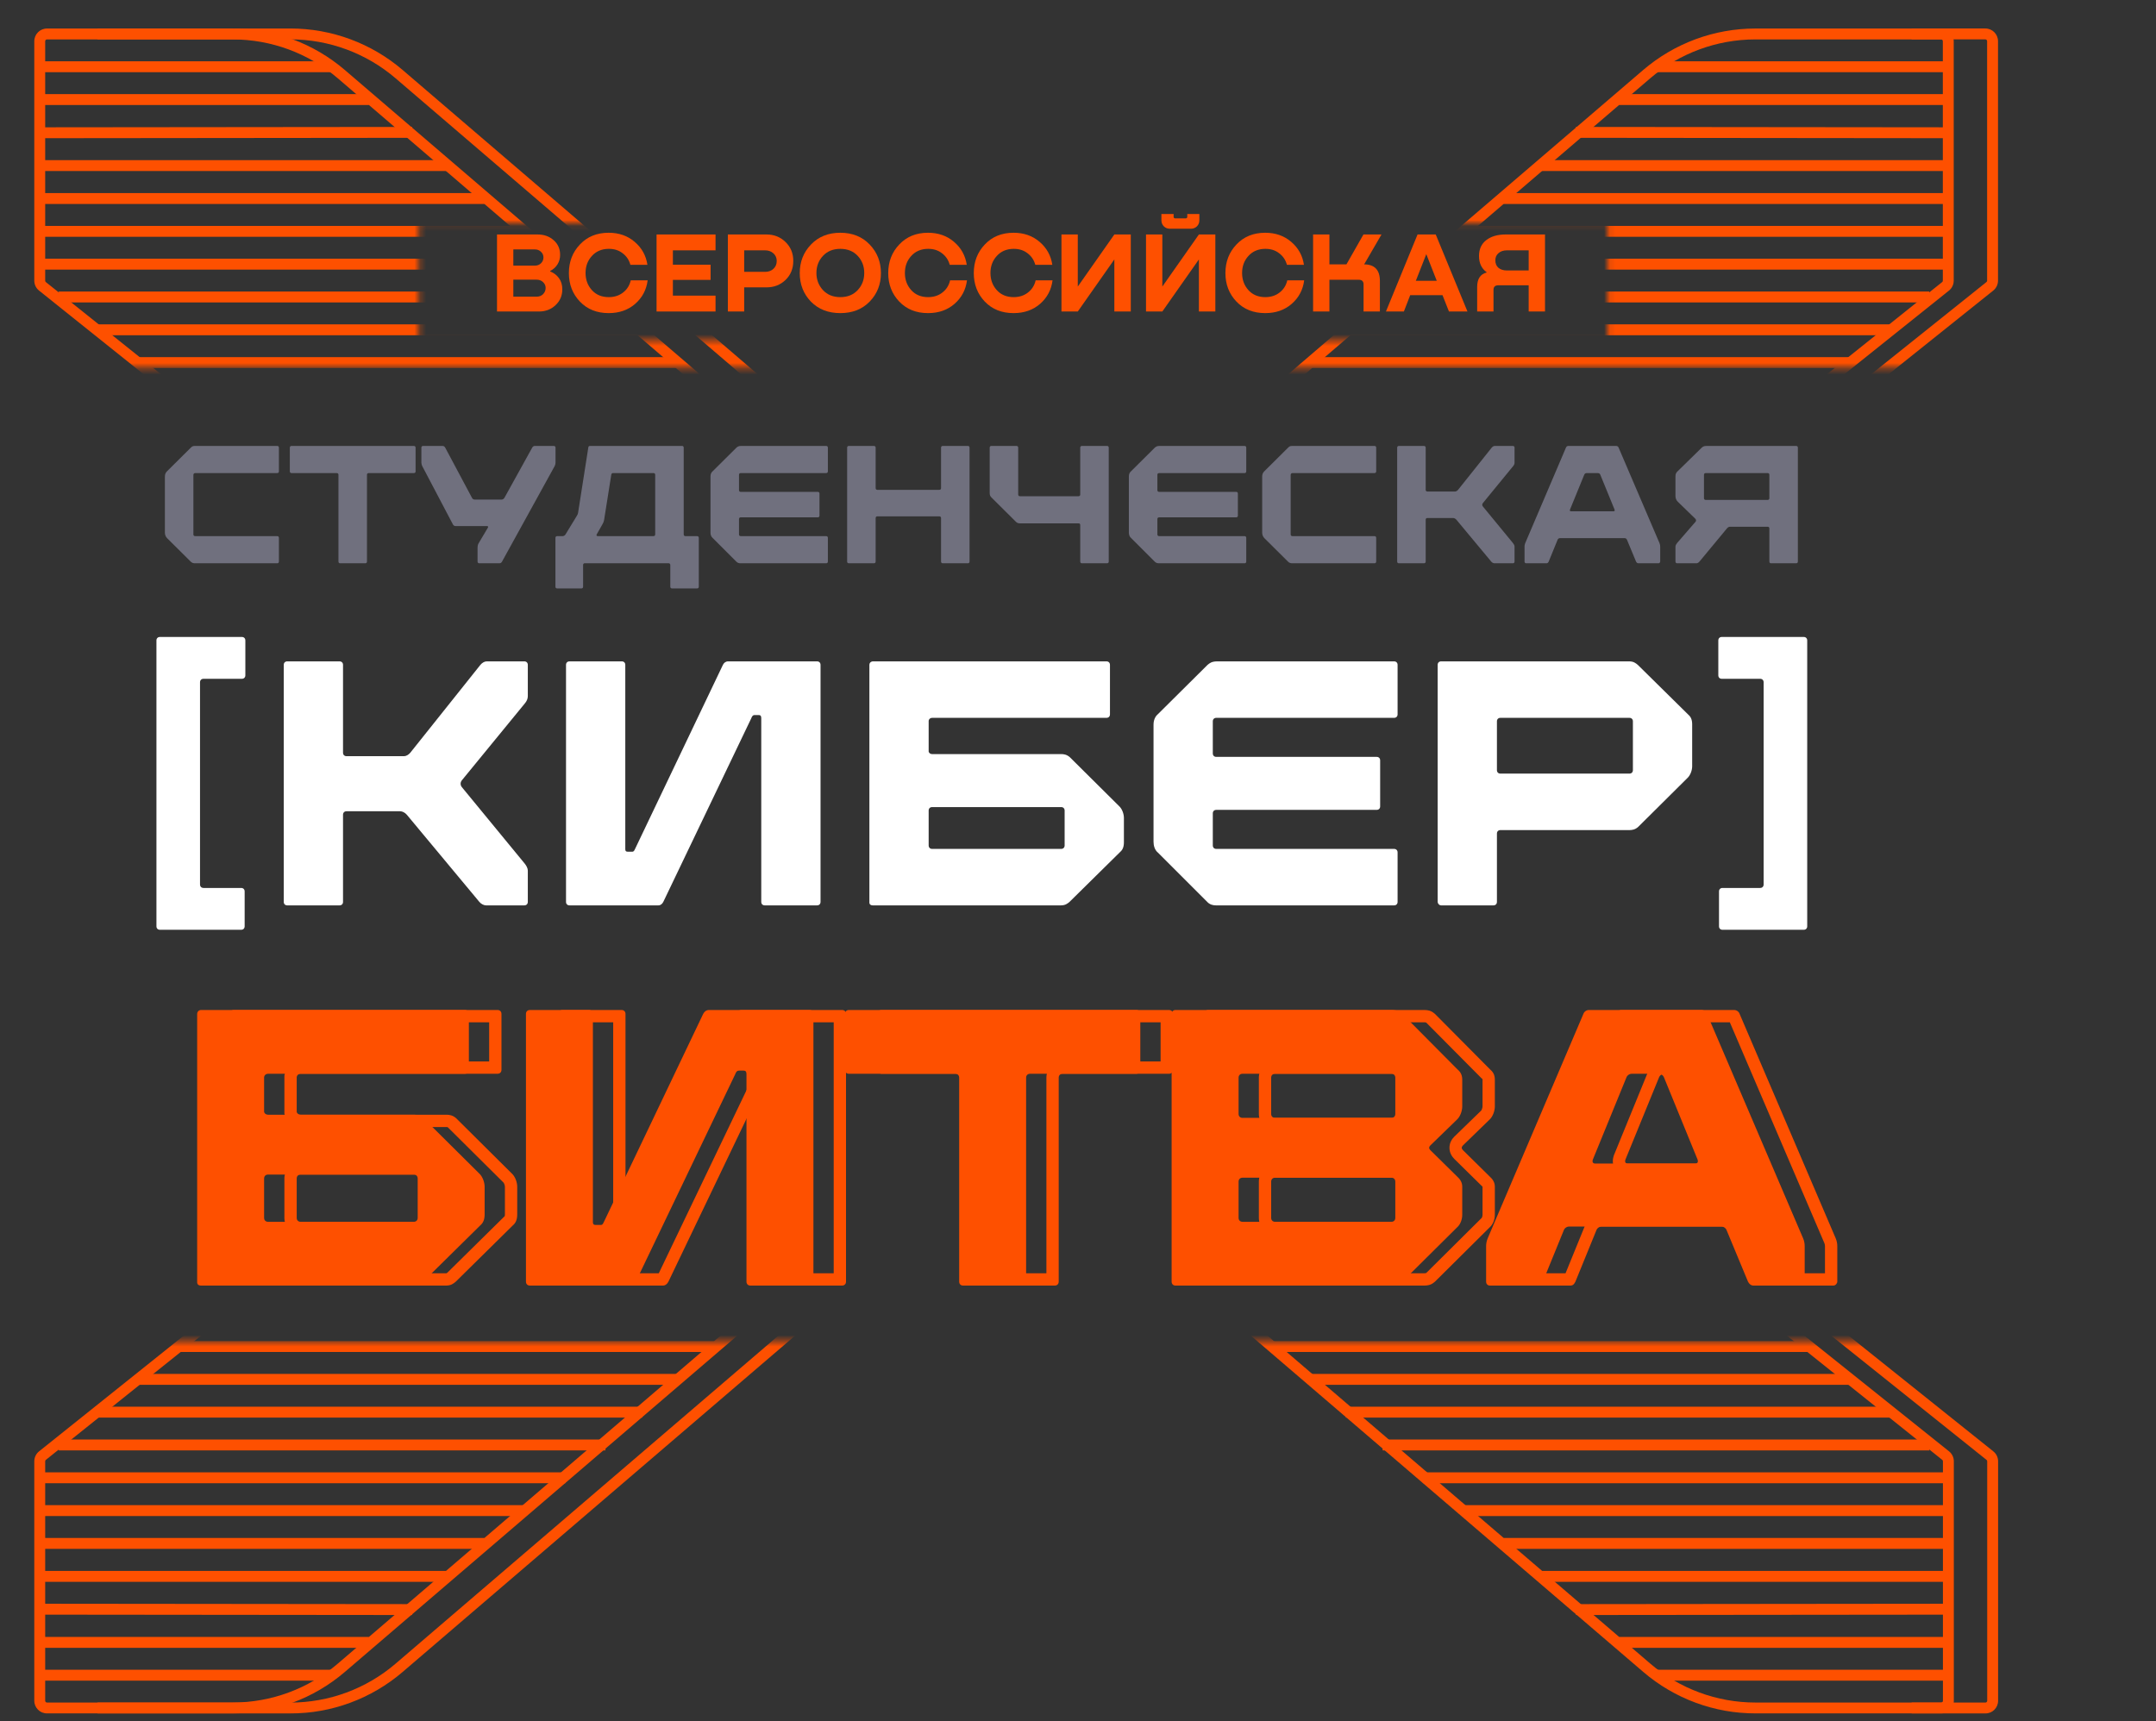 <?xml version="1.0" encoding="UTF-8"?> <svg xmlns="http://www.w3.org/2000/svg" width="377" height="301" viewBox="0 0 377 301" fill="none"><rect x="0" y="0" width="377" height="301" fill="#333333" stroke="none"/> <path d="M42.17 162.615H27.965C27.599 162.615 27.355 162.371 27.355 162.005V112.013C27.355 111.647 27.599 111.403 27.965 111.403H42.292C42.658 111.403 42.902 111.647 42.902 112.013V118.11C42.902 118.475 42.658 118.719 42.292 118.719H35.586C35.22 118.719 34.976 118.963 34.976 119.329V154.689C34.976 155.055 35.22 155.299 35.586 155.299H42.17C42.536 155.299 42.78 155.543 42.78 155.909V162.005C42.78 162.371 42.536 162.615 42.17 162.615Z" fill="white"></path> <path d="M71.749 131.644L84.003 116.281C84.308 115.915 84.734 115.671 85.1 115.671H91.684C92.05 115.671 92.294 115.915 92.294 116.281V121.768C92.294 122.194 92.111 122.621 91.806 122.987L80.772 136.46C80.467 136.826 80.467 137.314 80.772 137.68L91.745 151.031C92.05 151.397 92.294 151.885 92.294 152.251V157.738C92.294 158.104 92.05 158.347 91.684 158.347H84.978C84.612 158.347 84.125 158.104 83.82 157.738L71.139 142.496C70.834 142.13 70.346 141.886 69.981 141.886H60.592C60.226 141.886 59.982 142.13 59.982 142.496V157.738C59.982 158.104 59.738 158.347 59.372 158.347H50.227C49.862 158.347 49.618 158.104 49.618 157.738V116.281C49.618 115.915 49.862 115.671 50.227 115.671H59.372C59.738 115.671 59.982 115.915 59.982 116.281V131.644C59.982 132.01 60.226 132.254 60.592 132.254H70.651C71.017 132.254 71.444 132.01 71.749 131.644Z" fill="white"></path> <path d="M109.339 116.281V148.532C109.339 148.837 109.46 148.959 109.765 148.959H110.558C110.863 148.959 110.924 148.715 111.107 148.349L126.409 116.281C126.592 115.915 126.897 115.671 127.324 115.671H142.87C143.236 115.671 143.48 115.915 143.48 116.281V157.738C143.48 158.104 143.236 158.347 142.87 158.347H133.725C133.359 158.347 133.115 158.104 133.115 157.738V125.608C133.115 125.243 132.993 125.06 132.689 125.06H131.957C131.591 125.06 131.469 125.365 131.347 125.669L115.984 157.738C115.801 158.104 115.496 158.347 115.13 158.347H99.584C99.218 158.347 98.974 158.104 98.974 157.738V116.281C98.974 115.915 99.218 115.671 99.584 115.671H108.729C109.095 115.671 109.339 115.915 109.339 116.281Z" fill="white"></path> <path d="M152.022 157.738V116.281C152.022 115.976 152.205 115.732 152.571 115.671H152.632H193.479C193.845 115.671 194.089 115.915 194.089 116.281V124.938C194.089 125.304 193.845 125.548 193.479 125.548H162.996C162.691 125.548 162.447 125.73 162.386 126.035V131.461C162.447 131.705 162.691 131.888 162.996 131.888H185.554C185.98 131.888 186.529 131.949 187.078 132.437L195.674 140.972C196.223 141.46 196.527 142.374 196.527 143.045V147.312C196.527 148.166 196.284 148.654 195.857 149.02L187.017 157.738C186.651 158.043 186.285 158.347 185.493 158.347H152.632C152.388 158.347 152.205 158.286 152.083 158.104C152.083 158.043 152.022 157.982 152.022 157.921V157.738ZM162.996 148.471H185.554C185.919 148.471 186.163 148.227 186.163 147.861V141.765C186.163 141.399 185.919 141.155 185.554 141.155H162.996C162.63 141.155 162.386 141.399 162.386 141.765V147.861C162.386 148.227 162.63 148.471 162.996 148.471Z" fill="white"></path> <path d="M212.681 125.548C212.315 125.548 212.072 125.791 212.072 126.157V131.766C212.072 132.132 212.315 132.376 212.681 132.376H240.726C241.092 132.376 241.335 132.62 241.335 132.985V141.033C241.335 141.399 241.092 141.643 240.726 141.643H212.681C212.315 141.643 212.072 141.886 212.072 142.252V147.861C212.072 148.227 212.315 148.471 212.681 148.471H243.774C244.14 148.471 244.384 148.715 244.384 149.081V157.738C244.384 158.104 244.14 158.347 243.774 158.347H212.62C212.133 158.347 211.584 158.225 211.157 157.799L202.5 149.141C201.89 148.654 201.707 147.861 201.707 147.191V126.767C201.707 125.913 202.012 125.304 202.439 124.938L211.157 116.281C211.523 115.976 211.889 115.671 212.864 115.671H243.774C244.14 115.671 244.384 115.915 244.384 116.281V124.938C244.384 125.304 244.14 125.548 243.774 125.548H212.681Z" fill="white"></path> <path d="M251.39 157.738V116.281C251.39 115.915 251.634 115.671 252 115.671H284.861C285.653 115.671 286.019 115.976 286.385 116.281L295.225 124.999C295.652 125.365 295.895 125.852 295.895 126.706V134.022C295.895 134.692 295.591 135.607 295.042 136.095L286.446 144.63C285.897 145.118 285.348 145.179 284.922 145.179H262.364C261.998 145.179 261.754 145.423 261.754 145.788V157.738C261.754 158.104 261.51 158.347 261.145 158.347H252C251.634 158.347 251.39 157.982 251.39 157.738ZM284.922 125.548H262.364C261.998 125.548 261.754 125.791 261.754 126.157V134.692C261.754 135.058 261.998 135.302 262.364 135.302H284.922C285.287 135.302 285.531 135.058 285.531 134.692V126.157C285.531 125.791 285.287 125.548 284.922 125.548Z" fill="white"></path> <path d="M315.402 162.615H301.197C300.831 162.615 300.587 162.371 300.587 162.005V155.909C300.587 155.543 300.831 155.299 301.197 155.299H307.781C308.147 155.299 308.391 155.055 308.391 154.689V119.329C308.391 118.963 308.147 118.719 307.781 118.719H301.075C300.709 118.719 300.466 118.475 300.466 118.11V112.013C300.466 111.647 300.709 111.403 301.075 111.403H315.402C315.768 111.403 316.012 111.647 316.012 112.013V162.005C316.012 162.371 315.768 162.615 315.402 162.615Z" fill="white"></path> <path fill-rule="evenodd" clip-rule="evenodd" d="M51.882 188.349C51.95 188.005 52.226 187.798 52.57 187.798H86.999C87.412 187.798 87.688 187.523 87.688 187.11V177.332C87.688 176.919 87.412 176.644 86.999 176.644H40.795C40.382 176.712 40.176 176.988 40.176 177.332V224.362C40.176 224.396 40.193 224.431 40.21 224.465C40.227 224.5 40.245 224.534 40.245 224.569C40.382 224.775 40.589 224.844 40.864 224.844H77.979C78.874 224.844 79.287 224.5 79.7 224.155L89.684 214.309C90.166 213.896 90.442 213.345 90.442 212.381V207.561C90.442 206.803 90.098 205.77 89.478 205.219L79.769 195.579C79.149 195.029 78.529 194.96 78.047 194.96H52.57C52.226 194.96 51.95 194.753 51.882 194.478V188.349ZM78.31 197.163C78.29 197.147 78.276 197.14 78.27 197.136C78.262 197.131 78.256 197.129 78.249 197.127C78.234 197.123 78.187 197.112 78.047 197.112H52.57C51.398 197.112 50.139 196.379 49.794 195L49.73 194.743V188.136L49.772 187.927C50.056 186.503 51.278 185.647 52.57 185.647H85.536V178.795H42.328V222.692H77.979C78.038 222.692 78.075 222.688 78.092 222.685C78.098 222.682 78.106 222.676 78.116 222.669C78.15 222.644 78.188 222.614 78.254 222.559L88.227 212.724L88.266 212.69C88.276 212.644 88.29 212.547 88.29 212.381V207.561C88.29 207.478 88.265 207.294 88.186 207.091C88.15 206.997 88.112 206.924 88.079 206.873C88.059 206.842 88.046 206.827 88.042 206.822L88.004 206.788L78.31 197.163ZM78.047 215.841H52.57C51.875 215.841 51.128 215.6 50.549 215.021C49.971 214.443 49.73 213.696 49.73 213V206.115C49.73 205.419 49.971 204.672 50.549 204.094C51.128 203.516 51.875 203.274 52.57 203.274H78.047C78.743 203.274 79.49 203.516 80.068 204.094C80.647 204.672 80.888 205.419 80.888 206.115V213C80.888 213.696 80.647 214.443 80.068 215.021C79.49 215.6 78.743 215.841 78.047 215.841ZM113.305 214.496L113.297 214.514C113.267 214.573 113.257 214.593 113.244 214.622C113.231 214.65 113.214 214.687 113.171 214.776C113.122 214.877 113.018 215.086 112.865 215.301C112.699 215.534 112.429 215.839 112.01 216.071C111.58 216.31 111.139 216.392 110.752 216.392H109.857C109.473 216.392 108.644 216.328 107.965 215.65C107.287 214.971 107.223 214.142 107.223 213.758V178.795H99.821V222.692H115.196L132.258 187.078C132.324 186.909 132.498 186.487 132.793 186.119C133.249 185.549 133.977 185.096 134.921 185.096H135.748C136.375 185.096 137.238 185.31 137.839 186.111C138.337 186.775 138.381 187.503 138.381 187.867V222.692H145.784V178.795H130.341L113.305 214.496ZM128.655 177.332C128.862 176.919 129.206 176.644 129.688 176.644H147.247C147.66 176.644 147.935 176.919 147.935 177.332V224.155C147.935 224.569 147.66 224.844 147.247 224.844H136.918C136.505 224.844 136.23 224.569 136.23 224.155V187.867C136.23 187.454 136.092 187.248 135.748 187.248H134.921C134.536 187.248 134.39 187.547 134.26 187.867C134.251 187.89 134.242 187.913 134.233 187.936L116.881 224.155C116.674 224.569 116.33 224.844 115.917 224.844H98.358C97.945 224.844 97.669 224.569 97.669 224.155V177.332C97.669 176.919 97.945 176.644 98.358 176.644H108.686C109.1 176.644 109.375 176.919 109.375 177.332V213.758C109.375 214.102 109.513 214.24 109.857 214.24H110.752C111.035 214.24 111.132 214.054 111.272 213.758C111.277 213.748 111.281 213.739 111.286 213.729C111.312 213.673 111.341 213.614 111.372 213.551L128.655 177.332ZM182.975 222.692V188.487C182.975 187.792 183.216 187.045 183.794 186.466C184.373 185.888 185.12 185.647 185.815 185.647H202.944V178.795H155.604V185.647H172.732C173.428 185.647 174.175 185.888 174.753 186.466C175.331 187.045 175.573 187.792 175.573 188.487V222.692H182.975ZM260.493 186.972L250.922 177.332C250.509 176.988 250.096 176.644 248.994 176.644H211.26C210.847 176.644 210.572 176.919 210.572 177.332V224.155C210.572 224.569 210.847 224.844 211.26 224.844H248.994C250.096 224.844 250.509 224.5 250.922 224.155L260.493 214.653C260.975 214.24 261.389 213.414 261.389 212.45V207.561C261.389 206.803 261.044 206.252 260.425 205.701L255.811 201.157C255.536 200.881 255.536 200.606 255.811 200.331L260.425 195.855C261.044 195.304 261.389 194.271 261.389 193.514V188.831C261.389 187.867 260.975 187.385 260.493 186.972ZM249.476 222.559L259.033 213.07L259.074 213.036C259.081 213.026 259.111 212.986 259.146 212.905C259.198 212.785 259.237 212.627 259.237 212.45V207.563C259.214 207.529 259.149 207.447 258.995 207.31L258.954 207.273L254.295 202.684L254.29 202.678C253.917 202.306 253.453 201.653 253.453 200.744C253.453 199.834 253.917 199.181 254.29 198.809L254.301 198.798L258.96 194.278L258.99 194.251C258.995 194.245 259.007 194.229 259.026 194.201C259.058 194.15 259.097 194.077 259.133 193.984C259.211 193.781 259.237 193.597 259.237 193.514V188.831C259.237 188.786 259.234 188.755 259.232 188.735C259.211 188.713 259.169 188.671 259.093 188.606L259.027 188.55L249.47 178.924C249.393 178.86 249.359 178.836 249.347 178.827C249.317 178.818 249.215 178.795 248.994 178.795H212.723V222.692H248.994C249.215 222.692 249.317 222.669 249.347 222.66C249.359 222.652 249.394 222.626 249.476 222.559ZM249.345 178.826C249.343 178.825 249.341 178.824 249.341 178.824C249.341 178.823 249.342 178.824 249.345 178.826ZM248.994 197.662H222.966C222.27 197.662 221.524 197.421 220.945 196.843C220.367 196.264 220.126 195.518 220.126 194.822V188.487C220.126 187.792 220.367 187.045 220.945 186.466C221.524 185.888 222.27 185.647 222.966 185.647H248.994C249.69 185.647 250.437 185.888 251.015 186.466C251.593 187.045 251.835 187.792 251.835 188.487V194.822C251.835 195.518 251.593 196.264 251.015 196.843C250.437 197.421 249.69 197.662 248.994 197.662ZM222.966 203.825H248.994C249.69 203.825 250.437 204.066 251.015 204.645C251.593 205.223 251.835 205.97 251.835 206.666V213C251.835 213.696 251.593 214.443 251.015 215.021C250.437 215.6 249.69 215.841 248.994 215.841H222.966C222.27 215.841 221.524 215.6 220.945 215.021C220.367 214.443 220.126 213.696 220.126 213V206.666C220.126 205.97 220.367 205.223 220.945 204.645C221.524 204.066 222.27 203.825 222.966 203.825ZM267.819 217.425L267.817 217.429C267.746 217.593 267.715 217.777 267.715 217.958V222.692H273.752L277.117 214.439C277.587 213.151 278.83 212.363 280.093 212.363H306.672C307.932 212.363 309.172 213.148 309.644 214.43L313.076 222.692H319.118V217.958C319.118 217.777 319.087 217.593 319.016 217.429L302.479 178.795H284.287L267.819 217.425ZM311.354 224.155L307.636 215.204C307.498 214.791 307.085 214.515 306.672 214.515H280.093C279.679 214.515 279.266 214.791 279.129 215.204L275.479 224.155C275.273 224.569 275.066 224.844 274.584 224.844H266.252C265.839 224.844 265.564 224.569 265.564 224.155V217.958C265.564 217.545 265.633 217.063 265.839 216.581L282.572 177.332C282.709 176.919 283.122 176.644 283.536 176.644H303.229C303.642 176.644 304.055 176.919 304.193 177.332L320.994 216.581C321.201 217.063 321.27 217.545 321.27 217.958V224.155C321.27 224.431 320.994 224.844 320.581 224.844H312.318C311.905 224.844 311.561 224.569 311.354 224.155ZM290.077 188.487C290.215 188.074 290.628 187.798 291.041 187.798H295.723C296.136 187.798 296.55 188.074 296.687 188.487L302.54 202.809C302.678 203.223 302.54 203.498 302.127 203.498H284.637C284.224 203.498 284.086 203.223 284.224 202.809L290.077 188.487ZM298.699 187.72L304.559 202.061L304.582 202.129C304.735 202.59 304.918 203.485 304.409 204.376C303.824 205.4 302.794 205.65 302.127 205.65H284.637C283.97 205.65 282.941 205.4 282.356 204.376C281.847 203.485 282.029 202.59 282.183 202.129L282.205 202.061L288.066 187.721C288.536 186.434 289.779 185.647 291.041 185.647H295.723C296.985 185.647 298.228 186.434 298.699 187.72ZM78.047 213.689H52.57C52.157 213.689 51.882 213.414 51.882 213V206.115C51.882 205.701 52.157 205.426 52.57 205.426H78.047C78.461 205.426 78.736 205.701 78.736 206.115V213C78.736 213.414 78.461 213.689 78.047 213.689ZM185.127 224.155V188.487C185.127 188.074 185.402 187.798 185.815 187.798H204.407C204.82 187.798 205.095 187.523 205.095 187.11V177.332C205.095 176.919 204.82 176.644 204.407 176.644H154.141C153.727 176.644 153.452 176.919 153.452 177.332V187.11C153.452 187.523 153.727 187.798 154.141 187.798H172.732C173.145 187.798 173.421 188.074 173.421 188.487V224.155C173.421 224.569 173.696 224.844 174.109 224.844H184.438C184.851 224.844 185.127 224.569 185.127 224.155ZM248.994 195.511H222.966C222.553 195.511 222.277 195.235 222.277 194.822V188.487C222.277 188.074 222.553 187.798 222.966 187.798H248.994C249.407 187.798 249.683 188.074 249.683 188.487V194.822C249.683 195.235 249.407 195.511 248.994 195.511ZM222.966 205.977H248.994C249.407 205.977 249.683 206.252 249.683 206.666V213C249.683 213.414 249.407 213.689 248.994 213.689H222.966C222.553 213.689 222.277 213.414 222.277 213V206.666C222.277 206.252 222.553 205.977 222.966 205.977Z" fill="#FE5000"></path> <path d="M34.477 224.155V177.332C34.477 176.988 34.683 176.712 35.096 176.644H35.165H81.3C81.713 176.644 81.988 176.919 81.988 177.332V187.11C81.988 187.523 81.713 187.798 81.3 187.798H46.871C46.527 187.798 46.251 188.005 46.182 188.349V194.478C46.251 194.753 46.527 194.96 46.871 194.96H72.348C72.83 194.96 73.45 195.029 74.07 195.579L83.779 205.219C84.398 205.77 84.743 206.803 84.743 207.561V212.381C84.743 213.345 84.467 213.896 83.985 214.309L74.001 224.155C73.588 224.5 73.175 224.844 72.279 224.844H35.165C34.89 224.844 34.683 224.775 34.545 224.569C34.545 224.5 34.477 224.431 34.477 224.362V224.155ZM46.871 213.689H72.348C72.761 213.689 73.037 213.414 73.037 213V206.115C73.037 205.701 72.761 205.426 72.348 205.426H46.871C46.458 205.426 46.182 205.701 46.182 206.115V213C46.182 213.414 46.458 213.689 46.871 213.689Z" fill="#FE5000"></path> <path d="M103.676 177.332V213.758C103.676 214.102 103.814 214.24 104.158 214.24H105.053C105.397 214.24 105.466 213.964 105.673 213.551L122.956 177.332C123.163 176.919 123.507 176.644 123.989 176.644H141.548C141.961 176.644 142.236 176.919 142.236 177.332V224.155C142.236 224.569 141.961 224.844 141.548 224.844H131.219C130.806 224.844 130.53 224.569 130.53 224.155V187.867C130.53 187.454 130.393 187.248 130.048 187.248H129.222C128.809 187.248 128.671 187.592 128.533 187.936L111.181 224.155C110.975 224.569 110.63 224.844 110.217 224.844H92.659C92.246 224.844 91.97 224.569 91.97 224.155V177.332C91.97 176.919 92.246 176.644 92.659 176.644H102.987C103.4 176.644 103.676 176.919 103.676 177.332Z" fill="#FE5000"></path> <path d="M179.427 188.487V224.155C179.427 224.569 179.152 224.844 178.739 224.844H168.41C167.997 224.844 167.722 224.569 167.722 224.155V188.487C167.722 188.074 167.446 187.798 167.033 187.798H148.441C148.028 187.798 147.753 187.523 147.753 187.11V177.332C147.753 176.919 148.028 176.644 148.441 176.644H198.708C199.121 176.644 199.396 176.919 199.396 177.332V187.11C199.396 187.523 199.121 187.798 198.708 187.798H180.116C179.703 187.798 179.427 188.074 179.427 188.487Z" fill="#FE5000"></path> <path d="M204.872 224.155V177.332C204.872 176.919 205.148 176.644 205.561 176.644H243.295C244.397 176.644 244.81 176.988 245.223 177.332L254.794 186.972C255.276 187.385 255.689 187.867 255.689 188.831V193.514C255.689 194.271 255.345 195.304 254.725 195.855L250.112 200.331C249.836 200.606 249.836 200.881 250.112 201.157L254.725 205.701C255.345 206.252 255.689 206.803 255.689 207.561V212.45C255.689 213.414 255.276 214.24 254.794 214.653L245.223 224.155C244.81 224.5 244.397 224.844 243.295 224.844H205.561C205.148 224.844 204.872 224.569 204.872 224.155ZM217.267 195.511H243.295C243.708 195.511 243.984 195.235 243.984 194.822V188.487C243.984 188.074 243.708 187.798 243.295 187.798H217.267C216.854 187.798 216.578 188.074 216.578 188.487V194.822C216.578 195.235 216.854 195.511 217.267 195.511ZM243.295 205.977H217.267C216.854 205.977 216.578 206.252 216.578 206.666V213C216.578 213.414 216.854 213.689 217.267 213.689H243.295C243.708 213.689 243.984 213.414 243.984 213V206.666C243.984 206.252 243.708 205.977 243.295 205.977Z" fill="#FE5000"></path> <path d="M260.14 216.581L276.872 177.332C277.01 176.919 277.423 176.644 277.836 176.644H297.53C297.943 176.644 298.356 176.919 298.494 177.332L315.295 216.581C315.501 217.063 315.57 217.545 315.57 217.958V224.155C315.57 224.431 315.295 224.844 314.882 224.844H306.619C306.206 224.844 305.861 224.569 305.655 224.155L301.936 215.204C301.799 214.791 301.386 214.515 300.972 214.515H274.393C273.98 214.515 273.567 214.791 273.429 215.204L269.78 224.155C269.573 224.569 269.367 224.844 268.885 224.844H260.553C260.14 224.844 259.864 224.569 259.864 224.155V217.958C259.864 217.545 259.933 217.063 260.14 216.581ZM284.378 188.487L278.525 202.809C278.387 203.223 278.525 203.498 278.938 203.498H296.428C296.841 203.498 296.979 203.223 296.841 202.809L290.988 188.487C290.85 188.074 290.437 187.798 290.024 187.798H285.342C284.929 187.798 284.515 188.074 284.378 188.487Z" fill="#FE5000"></path> <path d="M48.477 98.516H34.08C33.846 98.516 33.582 98.457 33.377 98.252L29.213 94.118C28.949 93.854 28.832 93.472 28.832 93.15V83.357C28.832 82.946 28.979 82.653 29.184 82.448L33.377 78.284C33.553 78.109 33.699 77.991 34.08 77.991H48.477C48.653 77.991 48.77 78.109 48.77 78.284V82.448C48.77 82.624 48.653 82.741 48.477 82.741H34.11C33.934 82.741 33.816 82.888 33.816 83.064V93.472C33.816 93.648 33.934 93.766 34.11 93.766H48.477C48.653 93.766 48.77 93.883 48.77 94.059V98.222C48.77 98.398 48.653 98.516 48.477 98.516Z" fill="#70707E"></path> <path d="M64.168 83.034V98.222C64.168 98.398 64.05 98.516 63.875 98.516H59.477C59.301 98.516 59.183 98.398 59.183 98.222V83.034C59.183 82.858 59.066 82.741 58.89 82.741H50.974C50.798 82.741 50.68 82.624 50.68 82.448V78.284C50.68 78.109 50.798 77.991 50.974 77.991H72.378C72.553 77.991 72.671 78.109 72.671 78.284V82.448C72.671 82.624 72.553 82.741 72.378 82.741H64.461C64.285 82.741 64.168 82.858 64.168 83.034Z" fill="#70707E"></path> <path d="M83.652 95.085L85.323 92.27C85.382 92.153 85.353 92.006 85.177 92.006H79.635C79.459 92.006 79.284 91.889 79.195 91.713L73.83 81.51C73.742 81.334 73.683 81.099 73.683 80.923V78.284C73.683 78.109 73.8 77.991 73.976 77.991H77.407C77.583 77.991 77.759 78.109 77.847 78.284L82.538 87.081C82.626 87.257 82.802 87.374 82.978 87.374H87.728C87.904 87.374 88.109 87.227 88.197 87.081L93.064 78.284C93.152 78.109 93.328 77.991 93.504 77.991H96.846C97.022 77.991 97.14 78.109 97.14 78.284V80.923C97.14 81.099 97.081 81.334 96.993 81.51L87.786 98.222C87.698 98.369 87.581 98.516 87.317 98.516H83.799C83.623 98.516 83.506 98.398 83.506 98.222V95.789C83.506 95.613 83.535 95.32 83.652 95.085Z" fill="#70707E"></path> <path d="M101.082 89.69L102.87 78.284C102.87 78.109 102.988 77.991 103.164 77.991H119.261C119.437 77.991 119.554 78.109 119.554 78.284V93.472C119.554 93.648 119.671 93.766 119.847 93.766H121.899C122.075 93.766 122.193 93.883 122.193 94.059V102.62C122.193 102.796 122.075 102.914 121.899 102.914H117.501C117.325 102.914 117.208 102.796 117.208 102.62V98.809C117.208 98.662 117.12 98.545 116.974 98.516H102.167C102.049 98.545 101.961 98.662 101.961 98.809V102.62C101.961 102.796 101.844 102.914 101.668 102.914H97.417C97.241 102.914 97.124 102.796 97.124 102.62V94.059C97.124 93.883 97.241 93.766 97.417 93.766H98.384C98.59 93.766 98.766 93.648 98.883 93.472L100.847 90.247C100.994 90.042 101.053 89.866 101.082 89.69ZM105.333 91.713L104.336 93.472C104.248 93.619 104.336 93.766 104.512 93.766H114.276C114.452 93.766 114.569 93.648 114.569 93.472V83.034C114.569 82.858 114.452 82.741 114.276 82.741H107.181C107.005 82.741 106.917 82.858 106.887 83.034L105.627 90.98C105.597 91.185 105.48 91.479 105.333 91.713Z" fill="#70707E"></path> <path d="M129.516 82.741C129.34 82.741 129.223 82.858 129.223 83.034V85.732C129.223 85.908 129.34 86.025 129.516 86.025H143.003C143.179 86.025 143.297 86.142 143.297 86.318V90.189C143.297 90.365 143.179 90.482 143.003 90.482H129.516C129.34 90.482 129.223 90.599 129.223 90.775V93.472C129.223 93.648 129.34 93.766 129.516 93.766H144.469C144.645 93.766 144.763 93.883 144.763 94.059V98.222C144.763 98.398 144.645 98.516 144.469 98.516H129.487C129.252 98.516 128.988 98.457 128.783 98.252L124.619 94.088C124.326 93.854 124.238 93.472 124.238 93.15V83.328C124.238 82.917 124.385 82.624 124.59 82.448L128.783 78.284C128.959 78.138 129.135 77.991 129.604 77.991H144.469C144.645 77.991 144.763 78.109 144.763 78.284V82.448C144.763 82.624 144.645 82.741 144.469 82.741H129.516Z" fill="#70707E"></path> <path d="M153.41 90.306C153.234 90.306 153.117 90.423 153.117 90.599V98.222C153.117 98.398 152.999 98.516 152.823 98.516H148.425C148.249 98.516 148.132 98.398 148.132 98.222V78.284C148.132 78.109 148.249 77.991 148.425 77.991H152.823C152.999 77.991 153.117 78.109 153.117 78.284V85.38C153.117 85.556 153.234 85.673 153.41 85.673H164.258C164.434 85.673 164.552 85.556 164.552 85.38V78.284C164.552 78.109 164.669 77.991 164.845 77.991H169.243C169.419 77.991 169.536 78.109 169.536 78.284V98.222C169.536 98.398 169.419 98.516 169.243 98.516H164.845C164.669 98.516 164.552 98.398 164.552 98.222V90.599C164.552 90.423 164.434 90.306 164.258 90.306H153.41Z" fill="#70707E"></path> <path d="M188.891 98.222V91.831C188.891 91.596 188.774 91.537 188.598 91.537H178.394C177.984 91.537 177.808 91.42 177.632 91.244L173.351 86.993C173.175 86.787 173.058 86.641 173.058 86.23V78.284C173.058 78.109 173.175 77.991 173.351 77.991H177.749C177.925 77.991 178.042 78.109 178.042 78.284V86.494C178.042 86.67 178.16 86.787 178.336 86.787H188.598C188.774 86.787 188.891 86.67 188.891 86.494V78.284C188.891 78.109 189.008 77.991 189.184 77.991H193.582C193.758 77.991 193.876 78.109 193.876 78.284V98.222C193.876 98.398 193.758 98.516 193.582 98.516H189.184C189.008 98.516 188.891 98.398 188.891 98.222Z" fill="#70707E"></path> <path d="M202.674 82.741C202.498 82.741 202.381 82.858 202.381 83.034V85.732C202.381 85.908 202.498 86.025 202.674 86.025H216.161C216.337 86.025 216.455 86.142 216.455 86.318V90.189C216.455 90.365 216.337 90.482 216.161 90.482H202.674C202.498 90.482 202.381 90.599 202.381 90.775V93.472C202.381 93.648 202.498 93.766 202.674 93.766H217.627C217.803 93.766 217.921 93.883 217.921 94.059V98.222C217.921 98.398 217.803 98.516 217.627 98.516H202.645C202.41 98.516 202.146 98.457 201.941 98.252L197.777 94.088C197.484 93.854 197.396 93.472 197.396 93.15V83.328C197.396 82.917 197.543 82.624 197.748 82.448L201.941 78.284C202.117 78.138 202.293 77.991 202.762 77.991H217.627C217.803 77.991 217.921 78.109 217.921 78.284V82.448C217.921 82.624 217.803 82.741 217.627 82.741H202.674Z" fill="#70707E"></path> <path d="M240.349 98.516H225.952C225.718 98.516 225.454 98.457 225.248 98.252L221.085 94.118C220.821 93.854 220.704 93.472 220.704 93.15V83.357C220.704 82.946 220.85 82.653 221.056 82.448L225.248 78.284C225.424 78.109 225.571 77.991 225.952 77.991H240.349C240.524 77.991 240.642 78.109 240.642 78.284V82.448C240.642 82.624 240.524 82.741 240.349 82.741H225.981C225.806 82.741 225.688 82.888 225.688 83.064V93.472C225.688 93.648 225.806 93.766 225.981 93.766H240.349C240.524 93.766 240.642 93.883 240.642 94.059V98.222C240.642 98.398 240.524 98.516 240.349 98.516Z" fill="#70707E"></path> <path d="M254.955 85.673L260.848 78.284C260.995 78.109 261.2 77.991 261.376 77.991H264.543C264.718 77.991 264.836 78.109 264.836 78.284V80.923C264.836 81.129 264.748 81.334 264.601 81.51L259.294 87.99C259.148 88.165 259.148 88.4 259.294 88.576L264.572 94.997C264.718 95.173 264.836 95.408 264.836 95.584V98.222C264.836 98.398 264.718 98.516 264.543 98.516H261.317C261.141 98.516 260.907 98.398 260.76 98.222L254.662 90.892C254.515 90.716 254.28 90.599 254.104 90.599H249.589C249.413 90.599 249.296 90.716 249.296 90.892V98.222C249.296 98.398 249.179 98.516 249.003 98.516H244.605C244.429 98.516 244.311 98.398 244.311 98.222V78.284C244.311 78.109 244.429 77.991 244.605 77.991H249.003C249.179 77.991 249.296 78.109 249.296 78.284V85.673C249.296 85.849 249.413 85.966 249.589 85.966H254.427C254.603 85.966 254.808 85.849 254.955 85.673Z" fill="#70707E"></path> <path d="M266.7 94.997L273.825 78.284C273.883 78.109 274.059 77.991 274.235 77.991H282.621C282.797 77.991 282.973 78.109 283.031 78.284L290.185 94.997C290.273 95.202 290.303 95.408 290.303 95.584V98.222C290.303 98.34 290.185 98.516 290.009 98.516H286.491C286.315 98.516 286.168 98.398 286.081 98.222L284.497 94.411C284.439 94.235 284.263 94.118 284.087 94.118H272.769C272.593 94.118 272.417 94.235 272.359 94.411L270.805 98.222C270.717 98.398 270.629 98.516 270.423 98.516H266.876C266.7 98.516 266.582 98.398 266.582 98.222V95.584C266.582 95.408 266.612 95.202 266.7 94.997ZM277.02 83.034L274.528 89.133C274.47 89.309 274.528 89.426 274.704 89.426H282.152C282.327 89.426 282.386 89.309 282.327 89.133L279.835 83.034C279.777 82.858 279.601 82.741 279.425 82.741H277.431C277.255 82.741 277.079 82.858 277.02 83.034Z" fill="#70707E"></path> <path d="M314.378 78.284V98.222C314.378 98.398 314.261 98.516 314.085 98.516H309.687C309.511 98.516 309.394 98.398 309.394 98.222V92.417C309.394 92.241 309.276 92.124 309.101 92.124H302.503C302.298 92.124 302.122 92.241 301.976 92.417L297.167 98.222C297.02 98.398 296.815 98.516 296.639 98.516H293.267C293.092 98.516 292.974 98.398 292.974 98.222V95.584C292.974 95.408 293.092 95.173 293.238 94.997L296.463 91.273C296.61 91.127 296.61 90.892 296.463 90.746L293.385 87.755C293.121 87.52 292.974 87.139 292.974 86.758V83.269C292.974 82.858 293.15 82.594 293.355 82.419L297.578 78.284C297.753 78.138 297.929 77.991 298.399 77.991H314.085C314.261 77.991 314.378 78.109 314.378 78.284ZM309.101 82.741H298.252C298.076 82.741 297.959 82.858 297.959 83.034V87.139C297.959 87.315 298.076 87.432 298.252 87.432H309.101C309.276 87.432 309.394 87.315 309.394 87.139V83.034C309.394 82.858 309.276 82.741 309.101 82.741Z" fill="#70707E"></path> <path d="M96.215 47.383V47.483C96.845 47.725 97.354 48.113 97.743 48.65C98.132 49.186 98.326 49.836 98.326 50.6C98.326 51.712 97.931 52.637 97.14 53.374C96.362 54.111 95.397 54.48 94.245 54.48H86.906V41.009H94.004C95.129 41.009 96.068 41.344 96.818 42.015C97.569 42.672 97.944 43.529 97.944 44.588C97.944 45.191 97.79 45.741 97.482 46.237C97.174 46.733 96.751 47.115 96.215 47.383ZM93.541 43.623H89.761V46.458H93.521C93.963 46.458 94.325 46.317 94.607 46.036C94.888 45.754 95.029 45.419 95.029 45.031C95.029 44.642 94.888 44.313 94.607 44.045C94.325 43.764 93.97 43.623 93.541 43.623ZM89.761 51.886H93.843C94.298 51.886 94.674 51.739 94.969 51.444C95.263 51.136 95.411 50.774 95.411 50.358C95.411 49.956 95.257 49.615 94.948 49.333C94.654 49.052 94.272 48.911 93.802 48.911H89.761V51.886Z" fill="#FE5000"></path> <path d="M110.293 49.032H113.248C113.034 50.694 112.303 52.068 111.057 53.153C109.823 54.225 108.282 54.762 106.432 54.762C104.368 54.762 102.693 54.091 101.406 52.751C100.119 51.397 99.476 49.735 99.476 47.765C99.476 45.781 100.119 44.112 101.406 42.759C102.693 41.391 104.368 40.708 106.432 40.708C108.228 40.708 109.743 41.237 110.976 42.296C112.223 43.355 112.967 44.695 113.208 46.317H110.232C110.004 45.473 109.549 44.796 108.865 44.287C108.195 43.764 107.377 43.509 106.412 43.523C105.206 43.536 104.234 43.952 103.497 44.769C102.76 45.573 102.391 46.565 102.391 47.745C102.391 48.924 102.76 49.923 103.497 50.74C104.234 51.558 105.219 51.967 106.452 51.967C107.431 51.967 108.262 51.699 108.945 51.163C109.642 50.627 110.091 49.916 110.293 49.032Z" fill="#FE5000"></path> <path d="M125.121 54.48H114.807V41.009H125.121V43.784H117.662V46.297H124.256V48.951H117.662V51.706H125.121V54.48Z" fill="#FE5000"></path> <path d="M134.03 41.009C135.357 41.009 136.469 41.452 137.367 42.336C138.265 43.208 138.714 44.307 138.714 45.634C138.714 46.987 138.259 48.1 137.347 48.971C136.449 49.829 135.343 50.258 134.03 50.258H130.129V54.48H127.274V41.009H134.03ZM130.129 47.544H133.809C134.385 47.544 134.861 47.37 135.236 47.021C135.625 46.672 135.819 46.21 135.819 45.634C135.819 45.098 135.625 44.655 135.236 44.307C134.847 43.958 134.372 43.784 133.809 43.784H130.129V47.544Z" fill="#FE5000"></path> <path d="M152.068 52.751C150.768 54.091 149.059 54.762 146.942 54.762C144.824 54.762 143.108 54.091 141.795 52.751C140.494 51.397 139.844 49.735 139.844 47.765C139.844 45.794 140.501 44.126 141.815 42.759C143.128 41.391 144.837 40.708 146.942 40.708C149.046 40.708 150.755 41.391 152.068 42.759C153.382 44.126 154.039 45.794 154.039 47.765C154.039 49.735 153.382 51.397 152.068 52.751ZM143.906 50.74C144.67 51.558 145.682 51.967 146.942 51.967C148.201 51.967 149.213 51.558 149.977 50.74C150.741 49.923 151.123 48.924 151.123 47.745C151.123 46.565 150.741 45.567 149.977 44.749C149.213 43.931 148.201 43.523 146.942 43.523C145.682 43.523 144.67 43.931 143.906 44.749C143.142 45.567 142.76 46.565 142.76 47.745C142.76 48.911 143.142 49.91 143.906 50.74Z" fill="#FE5000"></path> <path d="M166.132 49.032H169.088C168.873 50.694 168.143 52.068 166.896 53.153C165.663 54.225 164.122 54.762 162.272 54.762C160.208 54.762 158.533 54.091 157.246 52.751C155.959 51.397 155.316 49.735 155.316 47.765C155.316 45.781 155.959 44.112 157.246 42.759C158.533 41.391 160.208 40.708 162.272 40.708C164.068 40.708 165.583 41.237 166.816 42.296C168.063 43.355 168.806 44.695 169.048 46.317H166.072C165.844 45.473 165.388 44.796 164.705 44.287C164.035 43.764 163.217 43.509 162.252 43.523C161.046 43.536 160.074 43.952 159.337 44.769C158.6 45.573 158.231 46.565 158.231 47.745C158.231 48.924 158.6 49.923 159.337 50.74C160.074 51.558 161.059 51.967 162.292 51.967C163.271 51.967 164.102 51.699 164.785 51.163C165.482 50.627 165.931 49.916 166.132 49.032Z" fill="#FE5000"></path> <path d="M181.094 49.032H184.049C183.835 50.694 183.104 52.068 181.858 53.153C180.625 54.225 179.083 54.762 177.233 54.762C175.169 54.762 173.494 54.091 172.207 52.751C170.92 51.397 170.277 49.735 170.277 47.765C170.277 45.781 170.92 44.112 172.207 42.759C173.494 41.391 175.169 40.708 177.233 40.708C179.03 40.708 180.544 41.237 181.777 42.296C183.024 43.355 183.768 44.695 184.009 46.317H181.033C180.806 45.473 180.35 44.796 179.666 44.287C178.996 43.764 178.178 43.509 177.213 43.523C176.007 43.536 175.035 43.952 174.298 44.769C173.561 45.573 173.192 46.565 173.192 47.745C173.192 48.924 173.561 49.923 174.298 50.74C175.035 51.558 176.02 51.967 177.254 51.967C178.232 51.967 179.063 51.699 179.747 51.163C180.444 50.627 180.893 49.916 181.094 49.032Z" fill="#FE5000"></path> <path d="M188.463 50.117L194.856 41.009H197.731V54.48H194.856V45.372L188.463 54.48H185.608V41.009H188.463V50.117Z" fill="#FE5000"></path> <path d="M208.233 40.004H204.574C204.145 40.004 203.79 39.863 203.509 39.582C203.227 39.3 203.086 38.945 203.086 38.516V37.431H205.218V37.893C205.218 38.094 205.318 38.195 205.519 38.195H207.309C207.51 38.195 207.61 38.094 207.61 37.893V37.431H209.721V38.516C209.721 38.945 209.581 39.3 209.299 39.582C209.018 39.863 208.662 40.004 208.233 40.004ZM203.247 50.117L209.641 41.009H212.516V54.48H209.641V45.372L203.247 54.48H200.392V41.009H203.247V50.117Z" fill="#FE5000"></path> <path d="M225.094 49.032H228.05C227.835 50.694 227.105 52.068 225.858 53.153C224.625 54.225 223.084 54.762 221.234 54.762C219.17 54.762 217.494 54.091 216.207 52.751C214.921 51.397 214.277 49.735 214.277 47.765C214.277 45.781 214.921 44.112 216.207 42.759C217.494 41.391 219.17 40.708 221.234 40.708C223.03 40.708 224.545 41.237 225.778 42.296C227.024 43.355 227.768 44.695 228.009 46.317H225.034C224.806 45.473 224.35 44.796 223.667 44.287C222.996 43.764 222.179 43.509 221.214 43.523C220.007 43.536 219.036 43.952 218.298 44.769C217.561 45.573 217.193 46.565 217.193 47.745C217.193 48.924 217.561 49.923 218.298 50.74C219.036 51.558 220.021 51.967 221.254 51.967C222.232 51.967 223.063 51.699 223.747 51.163C224.444 50.627 224.893 49.916 225.094 49.032Z" fill="#FE5000"></path> <path d="M241.571 41.009L238.535 46.237C240.371 46.25 241.289 47.215 241.289 49.132V54.48H238.434V49.735C238.434 49.199 238.153 48.931 237.59 48.931H232.463V54.48H229.608V41.009H232.463V46.237H235.439L238.414 41.009H241.571Z" fill="#FE5000"></path> <path d="M256.602 54.48H253.365L252.239 51.625H246.59L245.484 54.48H242.347L247.876 41.009H251.053L256.602 54.48ZM249.404 44.447L247.575 49.112H251.234L249.404 44.447Z" fill="#FE5000"></path> <path d="M270.161 41.009V54.48H267.306V49.896H261.998C261.435 49.896 261.154 50.164 261.154 50.7V54.48H258.299V50.178C258.299 48.784 258.848 47.946 259.948 47.664V47.604C259.063 46.961 258.621 46.016 258.621 44.769C258.621 43.576 259.043 42.651 259.887 41.995C260.745 41.338 261.871 41.009 263.265 41.009H270.161ZM263.486 47.303H267.306V43.784H263.466C262.89 43.784 262.414 43.945 262.039 44.267C261.663 44.575 261.476 44.997 261.476 45.533C261.476 46.083 261.657 46.518 262.018 46.84C262.394 47.148 262.883 47.303 263.486 47.303Z" fill="#FE5000"></path> <mask id="mask0_1356_2576" style="mask-type:alpha" maskUnits="userSpaceOnUse" x="0" y="0" width="142" height="65"> <path d="M0.521 0.027H141.938V39.102H73.25V59.495H141.938V64.334H0.521V0.027Z" fill="#D9D9D9"></path> </mask> <g mask="url(#mask0_1356_2576)"> <path fill-rule="evenodd" clip-rule="evenodd" d="M50.78 6.887L17.051 6.886L17.051 4.98L50.78 4.982C57.98 4.982 64.943 7.558 70.41 12.244L140.486 72.309L139.246 73.756L69.17 13.691C64.049 9.301 57.525 6.887 50.78 6.887Z" fill="#FE5000"></path> <path fill-rule="evenodd" clip-rule="evenodd" d="M8.219 6.893C8.043 6.893 7.901 7.035 7.901 7.21L7.901 49.089C7.901 49.185 7.945 49.277 8.02 49.337L36.714 72.294L35.524 73.781L6.83 50.825C6.303 50.403 5.996 49.764 5.996 49.089L5.996 7.21C5.996 5.982 6.991 4.987 8.219 4.987L40.678 4.989C47.878 4.989 54.841 7.565 60.308 12.251L130.384 72.316L129.144 73.763L59.068 13.697C53.946 9.307 47.423 6.894 40.678 6.894L8.219 6.893Z" fill="#FE5000"></path> <path fill-rule="evenodd" clip-rule="evenodd" d="M57.866 12.626H6.949V10.721H57.866V12.626Z" fill="#FE5000"></path> <path fill-rule="evenodd" clip-rule="evenodd" d="M64.504 18.365H6.949V16.46H64.504V18.365Z" fill="#FE5000"></path> <path fill-rule="evenodd" clip-rule="evenodd" d="M72.063 24.105L6.951 24.171L6.949 22.266L72.061 22.2L72.063 24.105Z" fill="#FE5000"></path> <path fill-rule="evenodd" clip-rule="evenodd" d="M78.163 29.91L6.949 29.911L6.949 28.006L78.163 28.005L78.163 29.91Z" fill="#FE5000"></path> <path fill-rule="evenodd" clip-rule="evenodd" d="M84.715 35.676H6.949V33.77H84.715V35.676Z" fill="#FE5000"></path> <path fill-rule="evenodd" clip-rule="evenodd" d="M91.939 41.415H6.949V39.51H91.939V41.415Z" fill="#FE5000"></path> <path fill-rule="evenodd" clip-rule="evenodd" d="M98.843 47.154H6.949V45.249H98.843V47.154Z" fill="#FE5000"></path> <path fill-rule="evenodd" clip-rule="evenodd" d="M105.873 52.895H10.273V50.989H105.873V52.895Z" fill="#FE5000"></path> <path fill-rule="evenodd" clip-rule="evenodd" d="M112.303 58.634H16.703V56.728H112.303V58.634Z" fill="#FE5000"></path> <path fill-rule="evenodd" clip-rule="evenodd" d="M118.651 64.367H24.27V62.462H118.651V64.367Z" fill="#FE5000"></path> </g> <mask id="mask1_1356_2576" style="mask-type:alpha" maskUnits="userSpaceOnUse" x="2" y="234" width="138" height="67"> <path d="M2.754 234.559H139.859V300.164H2.754V234.559Z" fill="#D9D9D9"></path> </mask> <g mask="url(#mask1_1356_2576)"> <path fill-rule="evenodd" clip-rule="evenodd" d="M50.78 297.773L17.051 297.774L17.051 299.68L50.78 299.678C57.98 299.678 64.943 297.102 70.41 292.416L140.486 232.351L139.246 230.904L69.17 290.97C64.049 295.36 57.525 297.773 50.78 297.773Z" fill="#FE5000"></path> <path fill-rule="evenodd" clip-rule="evenodd" d="M8.219 297.768C8.043 297.768 7.901 297.625 7.901 297.45L7.901 255.571C7.901 255.475 7.945 255.384 8.02 255.323L36.714 232.367L35.524 230.879L6.83 253.836C6.303 254.257 5.996 254.896 5.996 255.571L5.996 297.45C5.996 298.678 6.991 299.673 8.219 299.673L40.678 299.671C47.878 299.671 54.841 297.095 60.308 292.409L130.384 232.344L129.144 230.898L59.068 290.963C53.946 295.353 47.423 297.766 40.678 297.766L8.219 297.768Z" fill="#FE5000"></path> <path fill-rule="evenodd" clip-rule="evenodd" d="M57.866 292.034H6.949V293.939H57.866V292.034Z" fill="#FE5000"></path> <path fill-rule="evenodd" clip-rule="evenodd" d="M64.504 286.295H6.949V288.2H64.504V286.295Z" fill="#FE5000"></path> <path fill-rule="evenodd" clip-rule="evenodd" d="M72.063 280.555L6.951 280.489L6.949 282.395L72.061 282.46L72.063 280.555Z" fill="#FE5000"></path> <path fill-rule="evenodd" clip-rule="evenodd" d="M78.163 274.75L6.949 274.749L6.949 276.654L78.163 276.655L78.163 274.75Z" fill="#FE5000"></path> <path fill-rule="evenodd" clip-rule="evenodd" d="M84.715 268.984H6.949V270.89H84.715V268.984Z" fill="#FE5000"></path> <path fill-rule="evenodd" clip-rule="evenodd" d="M91.939 263.245H6.949V265.15H91.939V263.245Z" fill="#FE5000"></path> <path fill-rule="evenodd" clip-rule="evenodd" d="M98.843 257.506H6.949V259.411H98.843V257.506Z" fill="#FE5000"></path> <path fill-rule="evenodd" clip-rule="evenodd" d="M105.873 251.766H10.273V253.671H105.873V251.766Z" fill="#FE5000"></path> <path fill-rule="evenodd" clip-rule="evenodd" d="M112.303 246.026H16.703V247.932H112.303V246.026Z" fill="#FE5000"></path> <path fill-rule="evenodd" clip-rule="evenodd" d="M118.651 240.293H24.27V242.198H118.651V240.293Z" fill="#FE5000"></path> <path fill-rule="evenodd" clip-rule="evenodd" d="M124.982 234.55H31.34V236.455H124.982V234.55Z" fill="#FE5000"></path> </g> <mask id="mask2_1356_2576" style="mask-type:alpha" maskUnits="userSpaceOnUse" x="212" y="0" width="142" height="65"> <path d="M353.835 0.027H212.418V39.102H281.105V59.495H212.418V64.334H353.835V0.027Z" fill="#D9D9D9"></path> </mask> <g mask="url(#mask2_1356_2576)"> <path fill-rule="evenodd" clip-rule="evenodd" d="M347.152 6.886C347.328 6.886 347.47 7.028 347.47 7.203L347.47 49.082C347.47 49.179 347.426 49.27 347.351 49.33L318.657 72.287L319.847 73.774L348.541 50.818C349.068 50.396 349.375 49.757 349.375 49.082L349.375 7.203C349.375 5.976 348.38 4.98 347.152 4.98L334.26 4.981L334.26 6.886L347.152 6.886Z" fill="#FE5000"></path> <path fill-rule="evenodd" clip-rule="evenodd" d="M339.406 6.892C339.582 6.892 339.724 7.034 339.724 7.209L339.724 49.088C339.724 49.184 339.68 49.276 339.605 49.336L310.911 72.293L312.101 73.78L340.795 50.824L340.795 50.824C341.322 50.402 341.629 49.763 341.629 49.088L341.629 7.209C341.629 5.981 340.634 4.986 339.406 4.986L306.947 4.988C299.747 4.988 292.784 7.564 287.317 12.25L217.241 72.315L218.481 73.762L288.557 13.696C293.679 9.306 300.202 6.893 306.947 6.893L339.406 6.892Z" fill="#FE5000"></path> <path fill-rule="evenodd" clip-rule="evenodd" d="M289.759 12.625H340.676V10.72H289.759V12.625Z" fill="#FE5000"></path> <path fill-rule="evenodd" clip-rule="evenodd" d="M283.12 18.364H340.676V16.459H283.12V18.364Z" fill="#FE5000"></path> <path fill-rule="evenodd" clip-rule="evenodd" d="M275.562 24.104L340.674 24.17L340.676 22.265L275.564 22.199L275.562 24.104Z" fill="#FE5000"></path> <path fill-rule="evenodd" clip-rule="evenodd" d="M269.462 29.91L340.676 29.91L340.676 28.005L269.462 28.004L269.462 29.91Z" fill="#FE5000"></path> <path fill-rule="evenodd" clip-rule="evenodd" d="M262.91 35.675H340.676V33.77H262.91V35.675Z" fill="#FE5000"></path> <path fill-rule="evenodd" clip-rule="evenodd" d="M255.686 41.414H340.676V39.509H255.686V41.414Z" fill="#FE5000"></path> <path fill-rule="evenodd" clip-rule="evenodd" d="M248.782 47.154H340.676V45.249H248.782V47.154Z" fill="#FE5000"></path> <path fill-rule="evenodd" clip-rule="evenodd" d="M241.752 52.894H337.352V50.988H241.752V52.894Z" fill="#FE5000"></path> <path fill-rule="evenodd" clip-rule="evenodd" d="M235.322 58.633H330.922V56.727H235.322V58.633Z" fill="#FE5000"></path> <path fill-rule="evenodd" clip-rule="evenodd" d="M228.974 64.366H323.355V62.461H228.974V64.366Z" fill="#FE5000"></path> </g> <mask id="mask3_1356_2576" style="mask-type:alpha" maskUnits="userSpaceOnUse" x="203" y="234" width="174" height="67"> <path d="M203.18 234.559H376.367V300.164H203.18V234.559Z" fill="#D9D9D9"></path> </mask> <g mask="url(#mask3_1356_2576)"> <path fill-rule="evenodd" clip-rule="evenodd" d="M347.168 297.774C347.343 297.774 347.485 297.632 347.485 297.457L347.485 255.578C347.485 255.482 347.442 255.39 347.366 255.33L318.673 232.373L319.863 230.886L348.556 253.842C349.084 254.264 349.391 254.903 349.391 255.578L349.391 297.457C349.391 298.685 348.395 299.68 347.168 299.68L334.275 299.679L334.275 297.774L347.168 297.774Z" fill="#FE5000"></path> <path fill-rule="evenodd" clip-rule="evenodd" d="M339.426 297.769C339.601 297.769 339.743 297.626 339.743 297.451L339.743 255.572C339.743 255.476 339.699 255.385 339.624 255.324L310.931 232.368L312.121 230.88L340.814 253.837L340.814 253.837C341.342 254.258 341.648 254.897 341.648 255.572L341.648 297.451C341.648 298.679 340.653 299.674 339.426 299.674L306.967 299.672C299.766 299.672 292.804 297.096 287.337 292.41L217.261 232.345L218.501 230.899L288.576 290.964C293.698 295.354 300.221 297.767 306.967 297.767L339.426 297.769Z" fill="#FE5000"></path> <path fill-rule="evenodd" clip-rule="evenodd" d="M289.778 292.035H340.695V293.94H289.778V292.035Z" fill="#FE5000"></path> <path fill-rule="evenodd" clip-rule="evenodd" d="M283.14 286.296H340.695V288.201H283.14V286.296Z" fill="#FE5000"></path> <path fill-rule="evenodd" clip-rule="evenodd" d="M275.582 280.556L340.693 280.49L340.695 282.396L275.584 282.461L275.582 280.556Z" fill="#FE5000"></path> <path fill-rule="evenodd" clip-rule="evenodd" d="M269.481 274.751L340.695 274.75L340.695 276.655L269.481 276.656L269.481 274.751Z" fill="#FE5000"></path> <path fill-rule="evenodd" clip-rule="evenodd" d="M262.93 268.985H340.695V270.891H262.93V268.985Z" fill="#FE5000"></path> <path fill-rule="evenodd" clip-rule="evenodd" d="M255.706 263.246H340.695V265.151H255.706V263.246Z" fill="#FE5000"></path> <path fill-rule="evenodd" clip-rule="evenodd" d="M248.802 257.507H340.695V259.412H248.802V257.507Z" fill="#FE5000"></path> <path fill-rule="evenodd" clip-rule="evenodd" d="M241.771 251.767H337.371V253.672H241.771V251.767Z" fill="#FE5000"></path> <path fill-rule="evenodd" clip-rule="evenodd" d="M235.342 246.027H330.941V247.933H235.342V246.027Z" fill="#FE5000"></path> <path fill-rule="evenodd" clip-rule="evenodd" d="M228.993 240.294H323.375V242.199H228.993V240.294Z" fill="#FE5000"></path> <path fill-rule="evenodd" clip-rule="evenodd" d="M222.662 234.551H316.305V236.456H222.662V234.551Z" fill="#FE5000"></path> </g> </svg> 